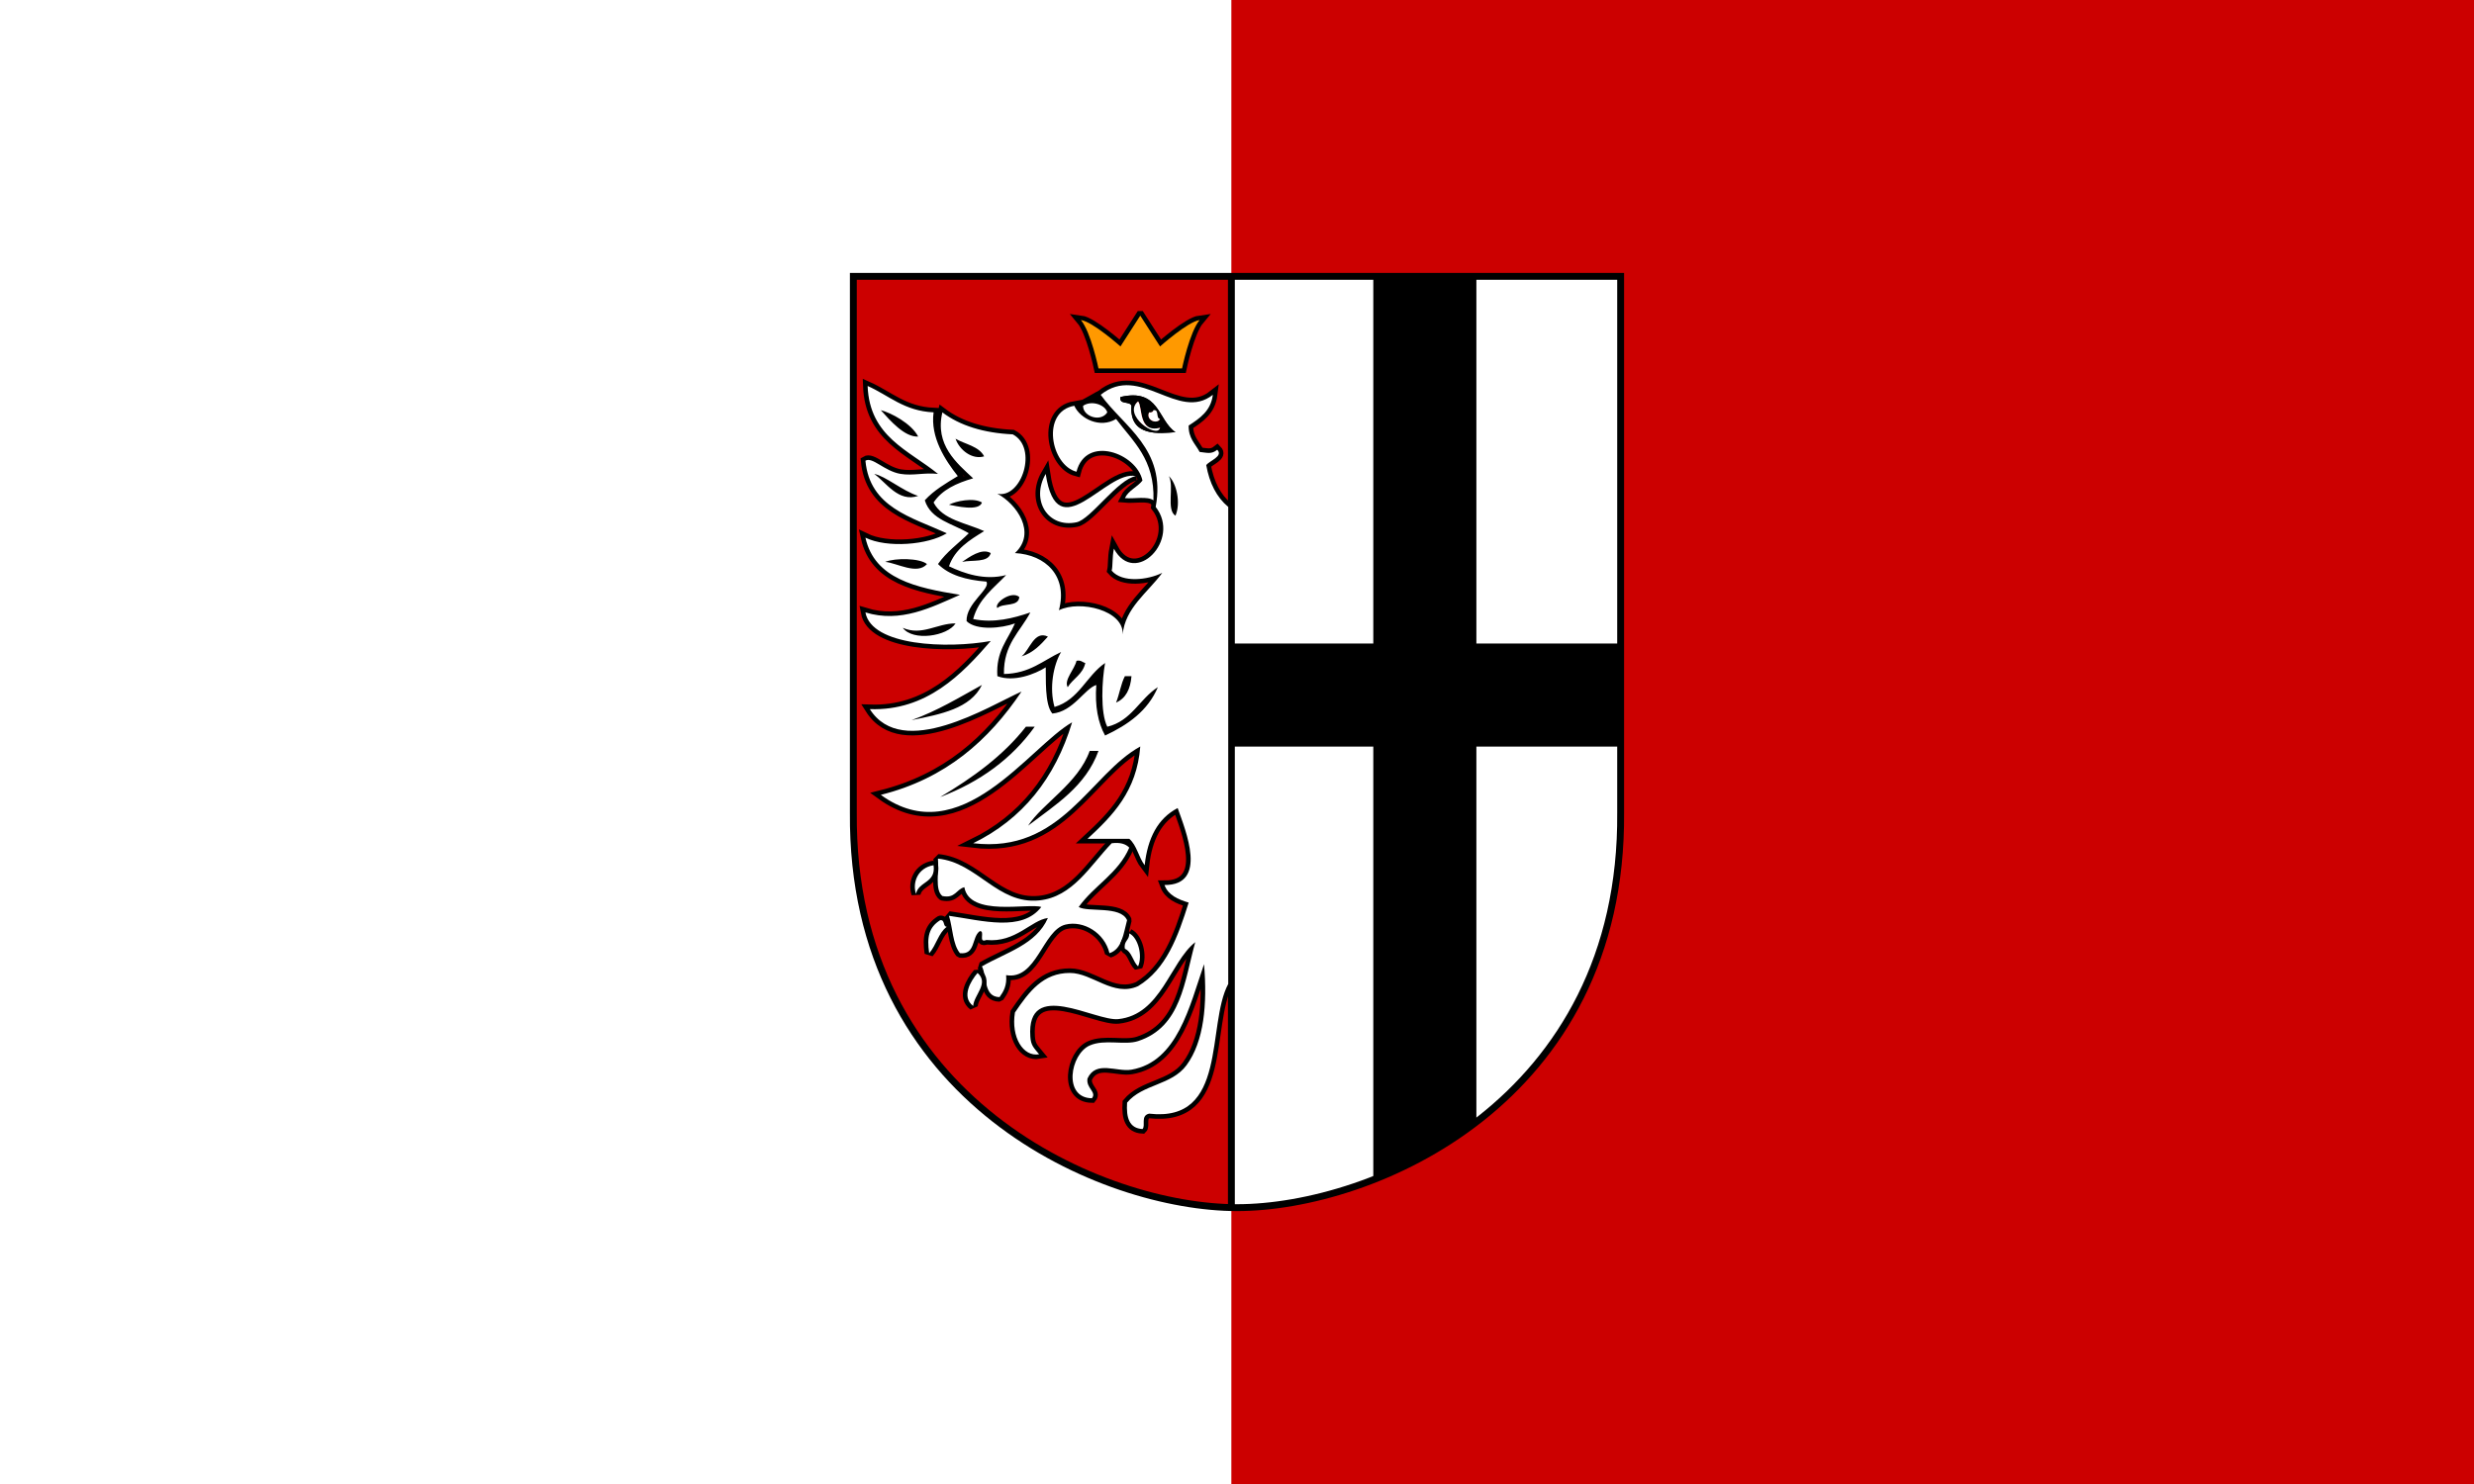 <?xml version="1.0" encoding="UTF-8" standalone="no"?>
<!DOCTYPE svg PUBLIC "-//W3C//DTD SVG 1.1//EN" "http://www.w3.org/Graphics/SVG/1.1/DTD/svg11.dtd">
<svg height="648" width="1080" viewBox="0 0 1080 648" xmlns="http://www.w3.org/2000/svg" xmlns:xlink="http://www.w3.org/1999/xlink">
<rect x="0" y="0" width="1080" height="648" fill="#333333" stroke="none"/>
<rect height="648" width="540" y="-2.1316e-14" x="0" fill="#fff"/>
<rect height="648" width="542.46" y="-2.1316e-14" x="537.54" fill="#c00"/>
<g transform="translate(370.64 131.35)">
	<path fill="#fff" d="m1.877-10.688h167.48 167.48l-0 234.16c1.036 126.49-108.4 172.51-167.48 172.51-58.047 0-168.52-46.022-167.48-172.51z"/>
	<path fill="#c00" d="m1.877-10.687 0.002 234.16c-1.013 123.68 104.57 170.42 163.53 172.44v-406.6h-163.53z" stroke="#c00"/>
	<path d="m1.877-10.688h167.48 167.48l-0 234.16c1.036 126.49-108.4 172.51-167.48 172.51-58.047 0-168.52-46.022-167.48-172.51z" stroke="#000" stroke-width="3" fill="none"/>
	<rect y="-11.804" width="3" x="165.41" height="408.71"/>
</g>
<g transform="translate(370.64 131.35)">
	<g stroke-width="4" stroke="#000">
		<path d="m127.13 6.483-0.117 0.182-8.523 13.258c0 0-12.17-10.855-17.277-11.52 4.384 5.215 7.678 21.119 7.678 21.119h18.123 0.234 18.123s3.294-15.904 7.678-21.119c-5.107 0.665-17.277 11.52-17.277 11.52l-8.523-13.258-0.117-0.182z"/>
		<path d="m116.57 51.599c7.418 9.86 16.916 17.642 16.318 35.517-2.59-1.89-8.388-0.571-12.479-0.96 1.668-3.452 5.458-4.781 7.68-7.679-2.52-11.944-24.66-20.071-28.799-3.84-11.248-2.894-15.588-26.247-0.96-28.798-1.707 3.304 10.552-4.466 11.466-4.745-0.09 0.441-2.588 1.29 2.053 6.346 2.075 2.26 2.997 5.211 4.72 4.16z"/>
		<path d="m88.737 180.23c9.11-0.817 14.722-13.594 19.83-15.216-0.657 9.296 0.129 19.255 3.208 24.815 10.022-4.696 18.648-10.789 23.038-21.118-8.009 5.109-11.488 14.75-22.078 17.278-3.104-6.145-2.33-20.308-0.96-27.837-8.164 5.595-11.425 16.092-22.078 19.198-2.396-8.347-0.47-18.437 2.88-23.998-7.878 3.641-13.641 9.397-24.958 9.599-0.233-13.032 7.116-18.481 11.519-26.877-7.307 2.497-15.917 4.785-24.958 2.879 2.375-8.824 8.945-13.453 14.399-19.198-9.374 2.462-19.248-1.046-25.851-4.212 2.628-7.611 9.93-11.069 16.252-14.986-7.925-3.594-18.156-4.882-22.079-12.479 3.694-5.585 10.083-8.476 17.279-10.559-7.191-6.685-16.807-14.583-13.439-28.798 7.667 5.772 17.899 8.979 30.717 9.599 11.18 5.844 3.834 28.21-6.719 25.918 8.329 4.427 17.301 17.03 7.679 25.919 13.399 0.731 23.181 10.028 19.199 24.958 9.146-4.529 28.421 0.023 27.837 10.559 1.05-11.521 10.792-18.124 17.279-26.878-6.249 3.088-17.407 4.521-22.078-0.96 0.542-2.313 0.156-5.485 0.96-9.599 9.204 16.907 29.521-3.92 18.238-18.238 4.777-25.329-14.125-35.097-23.998-48.956 17.163-13.809 33.826 11.982 48.956-0-0.891 7.109-5.725 10.274-10.559 13.439-0.114 5.554 2.905 7.974 4.799 11.519 3.321 0.34 5.109 1.123 7.68-0.96 2.825 2.889-3.479 4.792-4.8 6.719 1.402 7.877 4.528 14.031 9.599 18.239v208.3c-9.65 18.04 0.004 60.644-34.557 56.635-3.883 0.899-1.385 5.321-2.879 6.72-5.786-0.294-7.159-5-6.72-11.519 6.749-8.154 19.388-7.488 25.918-16.319 7.678-10.381 9.148-26.652 7.679-44.156-6.391 18.491-11.682 42.625-31.677 46.076-6.5 1.122-15.467-4.209-19.198 3.84-0.75 4.202 4.156 5.923 1.92 8.64-12.664-0.139-9.484-19.26-0.96-23.038 6.561-2.909 15.167 0.025 21.118-1.92 18.917-6.183 20.199-26.11 24.958-43.196-11.149 8.854-14.931 31.628-33.597 33.597-10.091 1.064-40.161-18.03-38.397 7.68 0.264 3.852 1.427 4.744 3.839 7.68-6.997 1.225-12.315-7.515-10.559-18.239 6.14-9.081 12.295-17.298 23.998-17.278 9.856 0.017 18.912 10.625 29.758 5.76 12.199-7.319 17.453-21.584 22.078-36.478-4.677-1.401-8.927-3.231-10.559-7.679 19.216 0.13 9.16-23.919 5.759-33.598-8.639 4.479-13.129 13.108-14.398 24.958-2.646-3.434-3.419-8.74-6.72-11.519h-18.238c10.962-10.156 21.514-20.723 23.038-40.317-21.938 12.003-34.368 46.876-72.954 42.237 21.493-10.505 35.75-28.245 43.196-52.796-18.753 10.644-48.745 57-83.513 31.677 28.422-7.095 47.16-23.874 61.435-45.116-14.219 6.36-51.963 30.189-66.234 7.679 24.813 0.869 40.235-15.246 52.795-29.757-18.93 3.444-52.03 2.24-54.715-12.479 15.396 4.722 28.694-2.158 41.276-7.68-19.004-3.073-37.281-6.875-41.276-24.958 9.562 4.668 27.392 3.125 35.517-1.92-15.358-7.04-33.611-11.186-35.517-31.678 3.023-1.877 8.284 4.601 15.359 5.76 5.406 0.885 10.265-0.655 16.318 0-12.692-10.346-29.89-16.186-30.717-38.397 9.305 4.134 15.933 10.945 28.797 11.519-1.491 10.904 5.045 20.866 10.56 27.838-5.177 3.143-10.439 6.2-14.399 10.559 2.639 8.561 12.215 10.183 19.198 14.399-4.504 4.455-9.764 8.154-13.439 13.439 4.79 4.81 12.368 6.979 21.267 7.679-4.143 4.359-9.119 9.461-8.788 17.278 4.374 4.203 15.453 3.09 21.118 0.96-3.07 7.169-8.38 12.099-7.679 23.038 7.216 2.72 17.558-1.814 22.276-4.787 0.184 4.24-1.754 17.12 1.722 21.105zm34.553-134.39c-1.016 13.808 12.652 12.023 19.198 11.519-7.833-5.285-6.91-19.328-23.998-15.358-0.673 3.553 4.105 1.654 4.8 3.839zm-93.112 13.439c-2.943-5.706-11.947-10.438-16.319-11.52 4.158 4.6 10.398 11.842 16.319 11.52zm28.798 8.639c-2.287-4.433-8.211-5.229-12.479-7.68 1.675 4.927 7.278 9.27 12.479 7.68zm-28.798 17.278c-6.808-2.16-14.311-8.714-19.198-9.599 5.251 3.718 10.513 12.513 19.198 9.599zm112.31 8.64c2.454-5.614 0.414-14.287-2.879-17.278 2.438 4.28-1.268 14.705 2.879 17.278zm-98.869-4.8c2.976 0.574 13.123 3.033 14.399-0.96-3.591-2.272-11.458-0.608-14.399 0.96zm5.759 24.959c4.479-0.961 11.361 0.482 12.479-3.84-4.008-2.374-9.567 1.926-12.479 3.84zm-15.358 0.96c-3.145-2.635-13.878-2.735-18.239-0.96 5.137 0.484 13.941 5.84 18.239 0.96zm30.717 19.199c2.484-2.315 9.22-0.379 9.599-4.8-3.409-3.029-11.244 2.773-9.599 4.8zm-41.276 8.639c4.365 6.013 19.44 3.695 23.038-1.92-7.928-0.106-14.691 5.594-23.038 1.92zm51.835 12.479c5.139-1.581 8.346-5.093 11.519-8.639-6.029-2.87-7.95 5.922-11.519 8.639zm20.159 13.439c2.292-3.788 6.603-5.557 7.68-10.559-1.298-0.302-1.833-1.367-3.84-0.96-0.808 3.701-5.624 8.417-3.84 11.519zm21.118 6.719c4.249-1.831 6.266-5.893 6.719-11.519h-2.88c-1.752 3.367-2.368 7.871-3.839 11.519zm-89.28 7.67c12.771-2.588 25.703-5.015 30.718-15.359-9.904 5.455-19.41 11.307-30.718 15.359zm49.916 2.879c-9.978 12.741-23.211 22.226-37.437 30.717 17.388-6.609 31.26-16.736 41.277-30.717zm27.838 10.559c-5.03 14.172-20.582 22.933-26.878 32.638 11.981-9.137 25.117-17.119 30.717-32.638z"/>
		<path stroke-miterlimit="0" d="m122.33 238.78c-4.779 11.22-15.431 16.567-22.078 25.918 3.982 2.422 18.34-0.679 21.118 5.76-1.583 5.776-2.12 12.599-7.679 14.398-2.102-8.856-11.283-14.401-19.198-12.479-10.025 2.435-12.615 24.403-25.918 22.078 0.412 4.571-1.142 7.178-2.88 9.6-6.924-0.116-5.387-8.691-7.679-13.439 10.558-6.08 23.753-9.523 28.797-21.118-7.37 0.957-14.065 10.887-26.878 9.6-3.777 1.537-0.334-4.146-2.879-3.84-3.563 2.517-1.746 10.413-8.64 9.599-3.172-3.867-3.126-10.952-4.799-16.318 14.71 2.104 31.804 7.103 40.316-3.84-5.507-1.851-31.337 4.434-33.597-8.639-3.578 0.901-3.922 5.037-9.599 3.84-3.379-2.701-1.401-10.758-1.92-16.319 17.136 1.674 26.034 20.047 44.156 18.238 14.718-1.468 22.328-15.243 31.678-24.957 3.664-0.465 6.127 0.271 7.679 1.918z"/>
	</g>
	<path fill="#fff" d="m122.33 238.78c-4.779 11.22-15.431 16.567-22.078 25.918 3.982 2.422 18.34-0.679 21.118 5.76-1.583 5.776-2.12 12.599-7.679 14.398-2.102-8.856-11.283-14.401-19.198-12.479-10.025 2.435-12.615 24.403-25.918 22.078 0.412 4.571-1.142 7.178-2.88 9.6-6.924-0.116-5.387-8.691-7.679-13.439 10.558-6.08 23.753-9.523 28.797-21.118-7.37 0.957-14.065 10.887-26.878 9.6-3.777 1.537-0.334-4.146-2.879-3.84-3.563 2.517-1.746 10.413-8.64 9.599-3.172-3.867-3.126-10.952-4.799-16.318 14.71 2.104 31.804 7.103 40.316-3.84-5.507-1.851-31.337 4.434-33.597-8.639-3.578 0.901-3.922 5.037-9.599 3.84-3.379-2.701-1.401-10.758-1.92-16.319 17.136 1.674 26.034 20.047 44.156 18.238 14.718-1.468 22.328-15.243 31.678-24.957 3.664-0.465 6.127 0.271 7.679 1.918z"/>
	<path d="m36.901 246.46c1.104 7.823-6.494 6.944-7.679 12.479-1.647-4.952 0.799-11.375 7.679-12.479z" stroke="#000" stroke-miterlimit="0" stroke-width="4"/>
	<path fill="#fff" d="m36.901 246.46c1.104 7.823-6.494 6.944-7.679 12.479-1.647-4.952 0.799-11.375 7.679-12.479z"/>
	<path d="m39.781 270.46c2.214-0.294 1.066 2.773 2.88 2.88-3.681 2.719-4.632 8.167-7.679 11.519-1.048-7.195-0.096-11.292 4.799-14.399z" stroke="#000" stroke-miterlimit="0" stroke-width="4"/>
	<path fill="#fff" d="m39.781 270.46c2.214-0.294 1.066 2.773 2.88 2.88-3.681 2.719-4.632 8.167-7.679 11.519-1.048-7.195-0.096-11.292 4.799-14.399z"/>
	<path d="m122.33 276.22c3.853 1.829 5.916 9.75 3.84 14.398-2.323-2.157-2.646-6.313-5.76-7.679-0.631-3.511 2.078-3.682 1.92-6.719z" stroke="#000" stroke-miterlimit="0" stroke-width="4"/>
	<path fill="#fff" d="m122.33 276.22c3.853 1.829 5.916 9.75 3.84 14.398-2.323-2.157-2.646-6.313-5.76-7.679-0.631-3.511 2.078-3.682 1.92-6.719z"/>
	<path d="m56.1 293.5c5.148 4.467-1.537 9.543-1.92 14.398-5.251-3.971-1.069-10.877 1.92-14.398z" stroke="#000" stroke-miterlimit="0" stroke-width="4"/>
	<path fill="#fff" d="m56.1 293.5c5.148 4.467-1.537 9.543-1.92 14.398-5.251-3.971-1.069-10.877 1.92-14.398z"/>
	<path fill="#fff" d="m116.57 51.599c7.418 9.86 16.916 17.642 16.318 35.517-2.59-1.89-8.388-0.571-12.479-0.96 1.668-3.452 5.458-4.781 7.68-7.679-2.52-11.944-24.66-20.071-28.799-3.84-11.248-2.894-15.588-26.247-0.96-28.798 2.588 5.765 11.347 9.965 18.239 5.76z"/>
	<path stroke-width="4" d="m125.21 76.557c-8 1.361-19.667 18.848-25.918 20.158-12.485 2.618-20.061-9.679-13.439-21.118 5.054 33.596 26.301-1.997 39.357 0.96z" stroke="#000"/>
	<g fill="#fff">
		<path d="m125.21 76.557c-8 1.361-19.667 18.848-25.918 20.158-12.485 2.618-20.061-9.679-13.439-21.118 5.054 33.596 26.301-1.997 39.357 0.96z"/>
		<path d="m112.73 48.719c-2.919 4.485-10.724 1.725-10.559-2.88 3.721-2.53 9.659-0.456 10.559 2.88z"/>
		<path d="m88.737 180.23c9.11-0.817 14.09-10.857 19.198-12.479-0.657 9.296 0.761 16.518 3.84 22.078 10.022-4.696 18.648-10.789 23.038-21.118-8.009 5.109-11.488 14.75-22.078 17.278-3.104-6.145-2.33-20.308-0.96-27.837-8.164 5.595-11.425 16.092-22.078 19.198-2.396-8.347-0.47-18.437 2.88-23.998-7.878 3.641-13.641 9.397-24.958 9.599-0.233-13.032 7.116-18.481 11.519-26.877-7.307 2.497-15.917 4.785-24.958 2.879 2.375-8.824 8.945-13.453 14.399-19.198-9.374 2.462-18.355-0.674-24.958-3.84 2.628-7.611 9.037-11.441 15.359-15.358-7.925-3.597-18.156-4.885-22.079-12.482 3.694-5.585 10.083-8.476 17.279-10.559-7.191-6.685-16.807-14.583-13.439-28.798 7.667 5.772 17.899 8.979 30.717 9.599 11.18 5.844 3.834 28.21-6.719 25.918 8.329 4.427 17.301 17.03 7.679 25.919 13.399 0.731 23.181 10.028 19.199 24.958 9.146-4.529 28.421 0.023 27.837 10.559 1.05-11.521 10.792-18.124 17.279-26.878-6.249 3.088-17.407 4.521-22.078-0.96 0.542-2.313 0.156-5.485 0.96-9.599 9.204 16.907 29.521-3.92 18.238-18.238 4.777-25.329-14.125-35.097-23.998-48.956 17.163-13.809 33.826 11.982 48.956 0-0.891 7.109-5.725 10.274-10.559 13.439-0.114 5.554 2.905 7.974 4.799 11.519 3.321 0.34 5.109 1.123 7.68-0.96 2.825 2.889-3.479 4.792-4.8 6.719 1.402 7.877 4.528 14.031 9.599 18.239v208.3c-9.65 18.04 0.004 60.644-34.557 56.635-3.883 0.899-1.385 5.321-2.879 6.72-5.786-0.294-7.159-5-6.72-11.519 6.749-8.154 19.388-7.488 25.918-16.319 7.678-10.381 9.148-26.652 7.679-44.156-6.391 18.491-11.682 42.625-31.677 46.076-6.5 1.122-15.467-4.209-19.198 3.84-0.75 4.202 4.156 5.923 1.92 8.64-12.664-0.139-9.484-19.26-0.96-23.038 6.561-2.909 15.167 0.025 21.118-1.92 18.917-6.183 20.199-26.11 24.958-43.196-11.149 8.854-14.931 31.628-33.597 33.597-10.091 1.064-40.161-18.03-38.397 7.68 0.264 3.852 1.427 4.744 3.839 7.68-6.997 1.225-12.315-7.515-10.559-18.239 6.14-9.081 12.295-17.298 23.998-17.278 9.856 0.017 18.912 10.625 29.758 5.76 12.199-7.319 17.453-21.584 22.078-36.478-4.677-1.401-8.927-3.231-10.559-7.679 19.216 0.13 9.16-23.919 5.759-33.598-8.639 4.479-13.129 13.108-14.398 24.958-2.646-3.434-3.419-8.74-6.72-11.519h-18.238c10.962-10.156 21.514-20.723 23.038-40.317-21.938 12.003-34.368 46.876-72.954 42.237 21.493-10.505 35.75-28.245 43.196-52.796-18.753 10.644-48.745 57-83.513 31.677 28.422-7.095 47.16-23.874 61.435-45.116-14.219 6.36-51.963 30.189-66.234 7.679 24.813 0.869 40.235-15.246 52.795-29.757-18.93 3.444-52.03 2.24-54.715-12.479 15.396 4.722 28.694-2.158 41.276-7.68-19.004-3.073-37.281-6.875-41.276-24.958 9.562 4.668 27.392 3.125 35.517-1.92-15.352-7.044-33.605-11.19-35.511-31.682 3.023-1.877 8.284 4.601 15.359 5.76 5.406 0.885 10.265-0.655 16.318 0-12.692-10.346-29.89-16.186-30.717-38.397 9.305 4.134 15.933 10.945 28.797 11.519-1.491 10.904 5.045 20.866 10.56 27.838-5.177 3.143-10.439 6.2-14.399 10.559 2.639 8.561 12.215 10.183 19.198 14.399-4.504 4.455-9.764 8.154-13.439 13.439 4.79 4.81 12.219 6.979 21.118 7.679 2.036 3.168-8.97 9.461-8.639 17.278 4.374 4.203 15.453 3.09 21.118 0.96-3.07 7.169-8.38 12.099-7.679 23.038 7.216 2.72 16.4-0.866 21.118-3.839 0.184 4.24-0.596 16.172 2.88 20.157zm34.553-134.39c-1.016 13.808 12.652 12.023 19.198 11.519-7.833-5.285-6.91-19.328-23.998-15.358-0.673 3.553 4.105 1.654 4.8 3.839zm-93.112 13.439c-2.943-5.706-11.947-10.438-16.319-11.52 4.158 4.6 10.398 11.842 16.319 11.52zm28.798 8.639c-2.287-4.433-8.211-5.229-12.479-7.68 1.675 4.927 7.278 9.27 12.479 7.68zm-28.798 17.278c-6.808-2.16-14.311-8.714-19.198-9.599 5.251 3.718 10.513 12.513 19.198 9.599zm112.31 8.64c2.454-5.614 0.414-14.287-2.879-17.278 2.438 4.28-1.268 14.705 2.879 17.278zm-98.869-4.8c2.976 0.574 13.123 3.033 14.399-0.96-3.591-2.272-11.458-0.608-14.399 0.96zm5.759 24.959c4.479-0.961 11.361 0.482 12.479-3.84-4.008-2.374-9.567 1.926-12.479 3.84zm-15.358 0.96c-3.145-2.635-13.878-2.735-18.239-0.96 5.137 0.484 13.941 5.84 18.239 0.96zm30.717 19.199c2.484-2.315 9.22-0.379 9.599-4.8-3.409-3.029-11.244 2.773-9.599 4.8zm-41.276 8.639c4.365 6.013 19.44 3.695 23.038-1.92-7.928-0.106-14.691 5.594-23.038 1.92zm51.835 12.479c5.139-1.581 8.346-5.093 11.519-8.639-6.029-2.87-7.95 5.922-11.519 8.639zm20.159 13.439c2.292-3.788 6.603-5.557 7.68-10.559-1.298-0.302-1.833-1.367-3.84-0.96-0.808 3.701-5.624 8.417-3.84 11.519zm21.118 6.719c4.249-1.831 6.266-5.893 6.719-11.519h-2.88c-1.752 3.367-2.368 7.871-3.839 11.519zm-89.28 7.67c12.771-2.588 25.703-5.015 30.718-15.359-9.904 5.455-19.41 11.307-30.718 15.359zm49.916 2.879c-9.978 12.741-23.211 22.226-37.437 30.717 17.388-6.609 31.26-16.736 41.277-30.717h-3.84zm27.838 10.559c-5.03 14.172-20.582 22.933-26.878 32.638 11.981-9.137 25.117-17.119 30.717-32.638h-3.839z"/>
	</g>
	<path fill="#f90" d="m127.13 6.483-0.117 0.182-8.523 13.258c0 0-12.17-10.855-17.277-11.52 4.384 5.215 7.678 21.119 7.678 21.119h18.123 0.234 18.123s3.294-15.904 7.678-21.119c-5.107 0.665-17.277 11.52-17.277 11.52l-8.523-13.258-0.117-0.182z"/>
</g>
<g transform="translate(370.64 131.35)">
	<path d="m118.49 42c17.088-3.969 16.165 10.074 23.998 15.358-6.546 0.504-20.214 2.289-19.198-11.519-0.696-2.184-5.474-0.285-4.8-3.839zm7.679 1.92c-7.069 5.88 8.468 16.589 9.599 11.519-9.655 2.399-7.489-9.206-9.599-11.519zm4.8 4.799c-1.475 3.485 3.519 5.318 4.8 2.88-1.979-0.261-0.229-4.25-2.88-3.84-0.212 0.749-0.804 1.117-1.92 0.96z"/>
	<path fill="#fff" d="m132.89 47.759c2.651-0.411 0.901 3.579 2.88 3.84-1.281 2.438-6.274 0.605-4.8-2.88 1.116 0.157 1.708-0.211 1.92-0.96z"/>
	<path fill="#fff" d="m135.77 55.439c-1.131 5.07-16.668-5.639-9.599-11.519 2.11 2.313-0.056 13.918 9.599 11.519z"/>
</g>
<g transform="translate(370.64 131.35)">
	<path d="m228.86-11.5v395.45c16.583-6.965 32.877-14.35 45.001-24.181v-371.27h-45z"/>
	<path fill="#0f0" d="m239.86 379.99c-0.01 0.003-0.018 0.008-0.027 0.012 0.009-0.001 0.017-0.002 0.025-0.004 0.003-0.001 0.005-0.009 0.002-0.008z"/>
	<rect y="149.65" width="170.25" x="166.61" height="45"/>
</g>
</svg>
